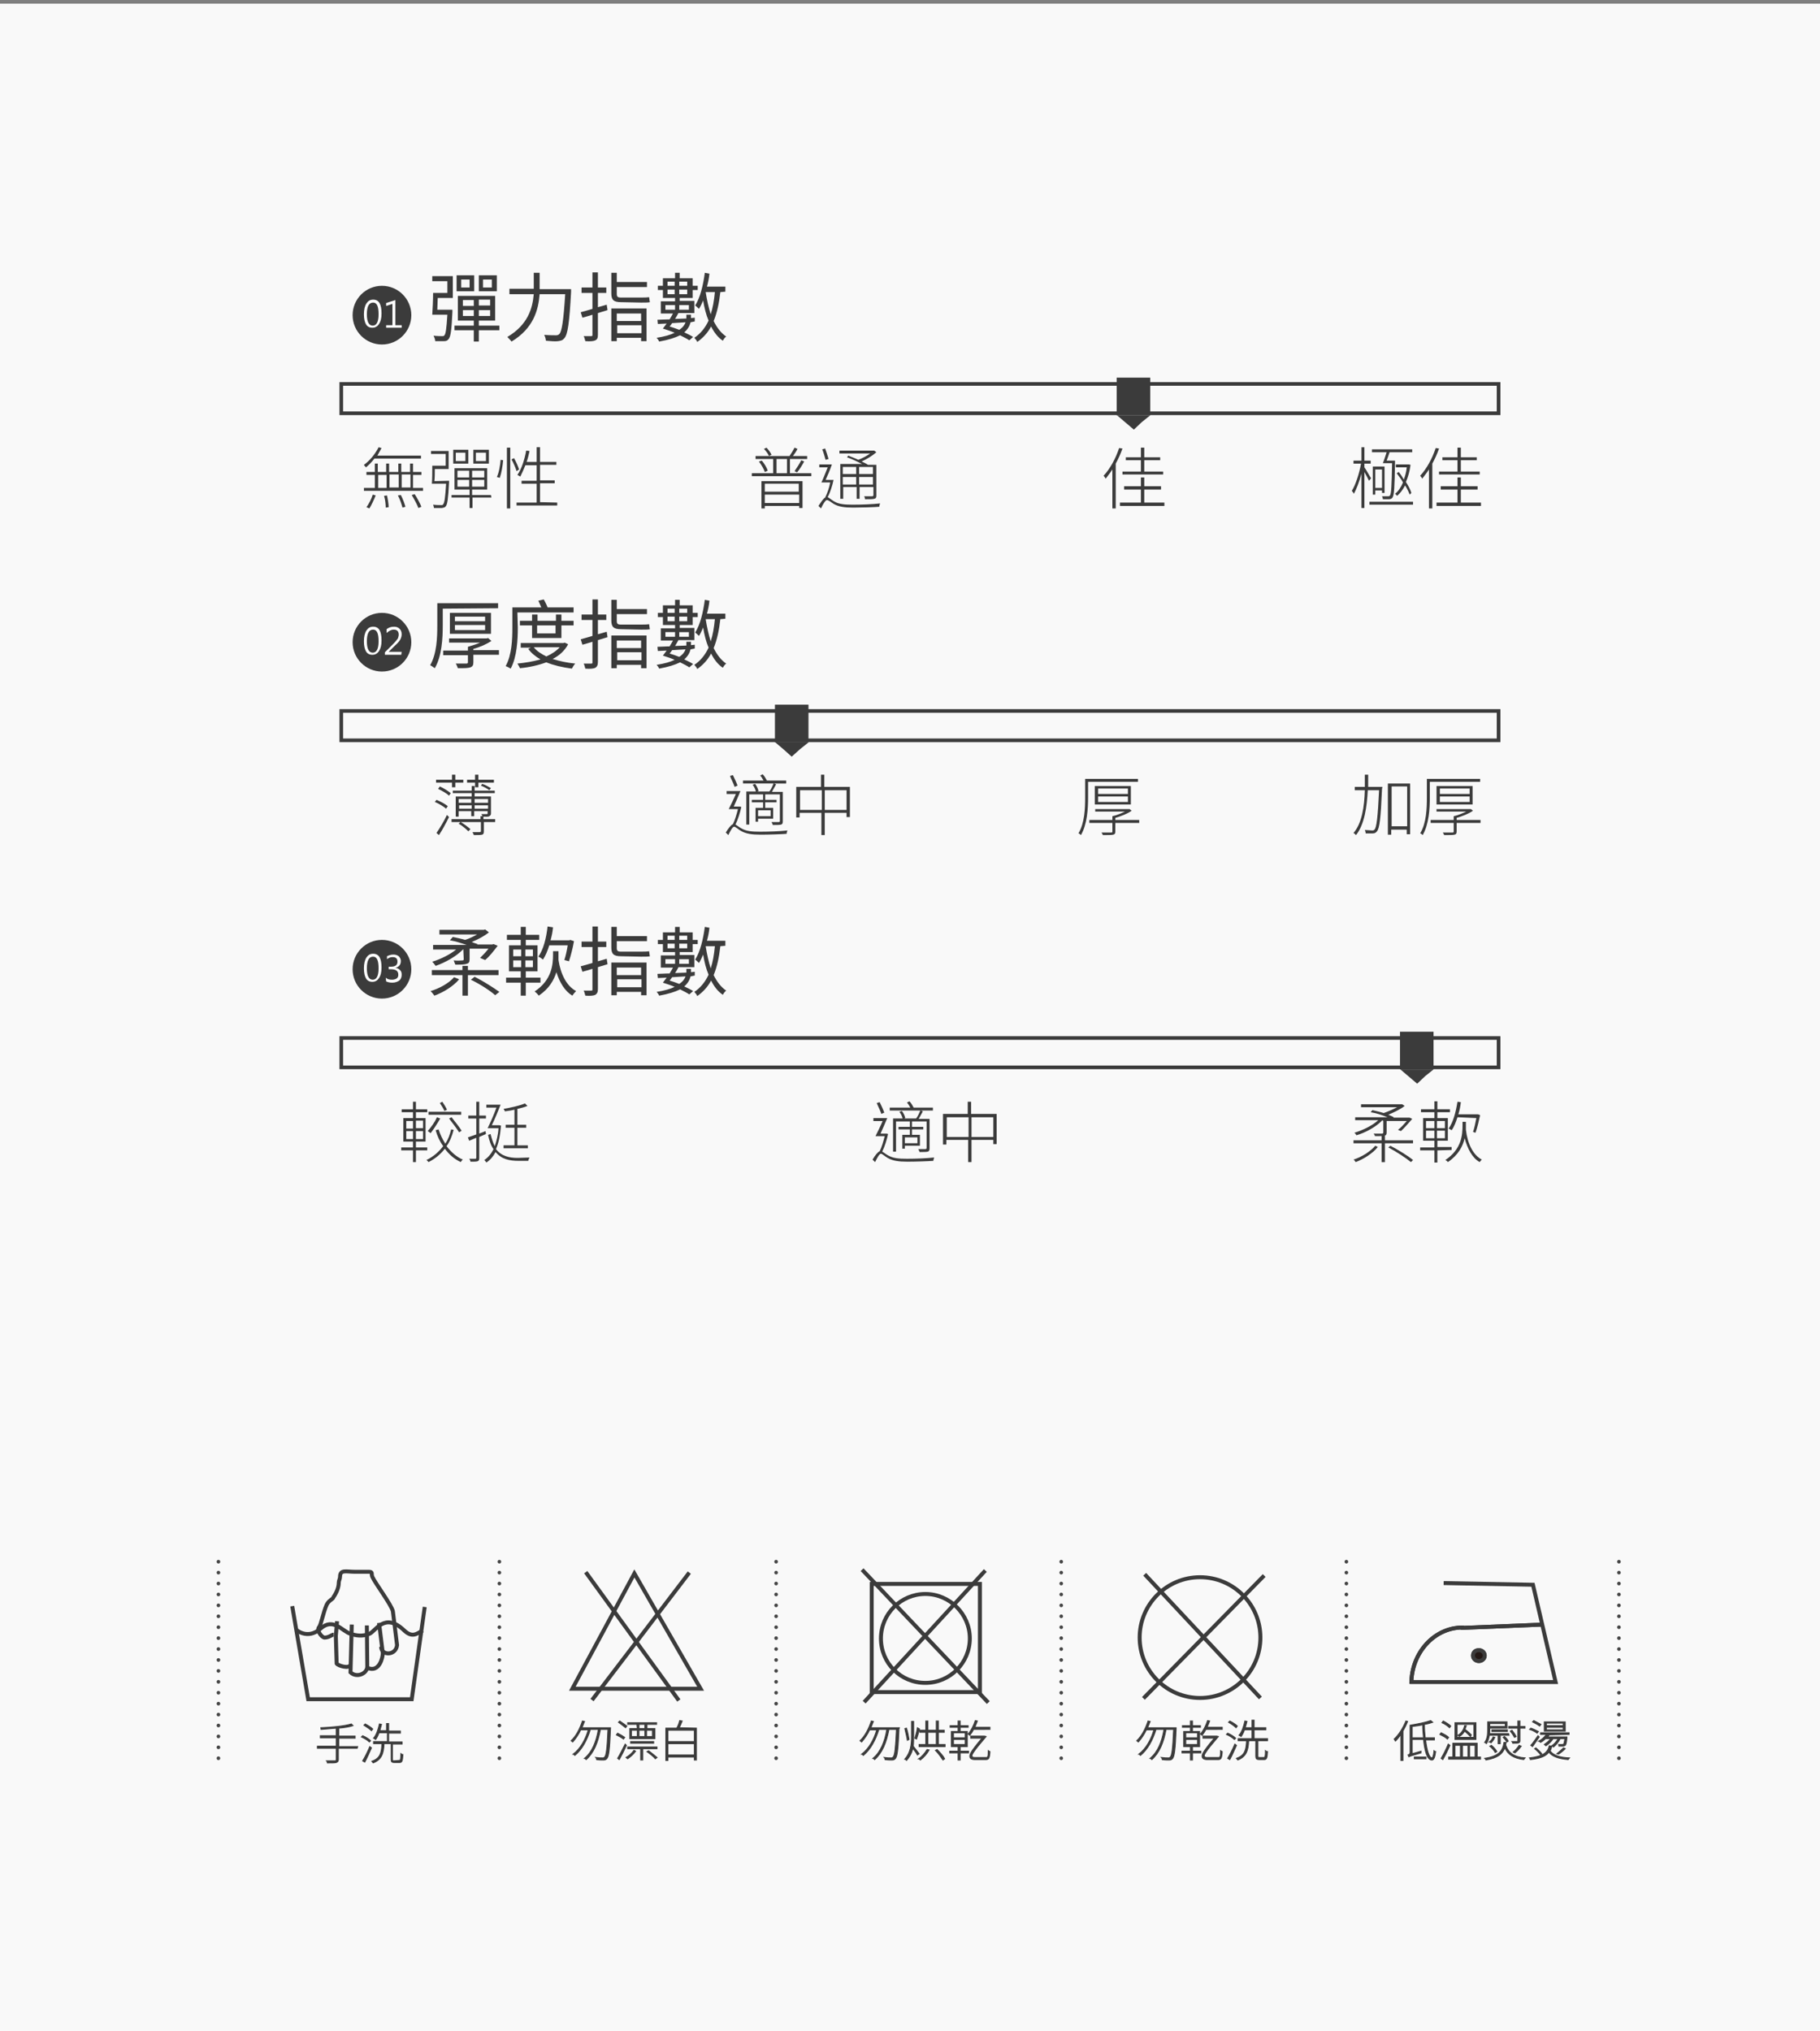 <?xml version="1.0" encoding="utf-8"?>
<!-- Generator: Adobe Illustrator 16.0.0, SVG Export Plug-In . SVG Version: 6.00 Build 0)  -->
<!DOCTYPE svg PUBLIC "-//W3C//DTD SVG 1.1//EN" "http://www.w3.org/Graphics/SVG/1.1/DTD/svg11.dtd">
<svg version="1.1" id="圖層_1" xmlns="http://www.w3.org/2000/svg" xmlns:xlink="http://www.w3.org/1999/xlink" x="0px" y="0px"
	 width="500px" height="558px" viewBox="0 0 500 558" enable-background="new 0 0 500 558" xml:space="preserve">
<rect x="0" y="0" width="500" height="558" fill="#808080" stroke="none"/>
<rect x="0" y="1" fill="#F9F9F9" width="500" height="558"/>
<circle fill="#3B3B3B" cx="104.933" cy="86.588" r="8.063"/>
<g>
	<path fill="#FFFFFF" d="M99.98,86.357c0-1.268,0.23-2.305,0.691-2.996c0.46-0.69,1.036-1.036,1.842-1.036
		c1.613,0,2.305,1.268,2.305,3.802c0,1.268-0.229,2.188-0.688,2.88c-0.46,0.691-1.036,1.037-1.843,1.037
		c-0.81,0-1.385-0.346-1.729-0.922S99.98,87.625,99.98,86.357z M100.787,86.357c0,2.072,0.572,3.109,1.609,3.109
		c1.036,0,1.612-1.037,1.612-3.109c0-2.188-0.461-3.227-1.498-3.227C101.364,83.132,100.787,84.169,100.787,86.357z"/>
	<path fill="#FFFFFF" d="M110.348,90.044h-4.262v-0.692h1.728v-5.875l-1.728,0.576v-0.807l2.534-0.807v6.912h1.728V90.044z"/>
</g>
<g>
	<path fill="#3B3B3B" d="M124.286,85.09c0,0,0,0.461,0,0.691c-0.23,4.837-0.461,6.681-1.037,7.371
		c-0.349,0.462-0.691,0.576-1.271,0.576c-0.461,0-1.498,0-2.419,0c0-0.459-0.229-1.035-0.46-1.496
		c1.037,0.115,1.958,0.115,2.308,0.115c0.346,0,0.572,0,0.688-0.23c0.347-0.346,0.576-1.844,0.807-5.645h-4.146
		c0.115-1.613,0.229-4.147,0.229-5.99h3.917v-3.227h-4.146v-1.382h5.645v5.99h-4.146c0,1.151-0.115,2.304-0.115,3.226L124.286,85.09
		L124.286,85.09z M137.188,90.734h-5.645v3.11h-1.382v-3.11h-5.302v-1.268h5.302v-1.382h-4.378v-6.797h10.252v6.797h-4.492v1.382
		h5.645V90.734L137.188,90.734z M130.277,80.021h-4.839v-4.377h4.839V80.021z M129.009,76.796h-2.304v2.188h2.304V76.796z
		 M127.166,84.054h2.995v-1.612h-2.995V84.054L127.166,84.054z M130.161,86.818v-1.613h-2.995v1.613H130.161z M136.497,80.021
		h-4.954v-4.377h4.954V80.021z M134.654,82.325h-3.106v1.612h3.106V82.325z M134.654,85.206h-3.106v1.612h3.106V85.206z
		 M135.115,76.796h-2.419v2.188h2.419V76.796z"/>
	<path fill="#3B3B3B" d="M156.886,79.446c0,0,0,0.575,0,0.807c-0.461,8.524-0.921,11.634-1.843,12.671
		c-0.46,0.576-0.921,0.691-1.729,0.807c-0.688,0.115-2.069,0-3.341-0.115c0-0.461-0.229-1.152-0.461-1.613
		c1.382,0.115,2.766,0.115,3.227,0.115c0.464,0,0.69-0.115,0.925-0.346c0.688-0.691,1.148-3.687,1.608-10.943h-7.022
		c-0.349,4.262-1.613,9.33-7.721,13.017c-0.229-0.346-0.807-0.922-1.149-1.267c5.645-3.342,6.912-7.833,7.257-11.75h-6.682V79.33
		h6.682c0-0.346,0-0.576,0-0.921v-3.456h1.613v3.57c0,0.346,0,0.576,0,0.922L156.886,79.446L156.886,79.446z"/>
	<path fill="#3B3B3B" d="M166.908,85.206l-2.649,0.806v5.99c0,0.921-0.23,1.268-0.691,1.498c-0.46,0.23-1.382,0.346-2.764,0.23
		c-0.115-0.346-0.229-1.037-0.461-1.383c0.921,0,1.843,0,2.073,0c0.346,0,0.346-0.115,0.346-0.346v-5.529
		c-1.037,0.346-1.958,0.576-2.764,0.807l-0.461-1.497c0.922-0.23,2.07-0.576,3.226-0.923v-4.377h-2.995v-1.498h2.995v-4.146h1.498
		v4.146h2.303v1.498h-2.303V84.4c0.806-0.23,1.612-0.461,2.418-0.691L166.908,85.206z M170.595,83.018
		c-2.074,0-2.648-0.691-2.648-2.42v-5.645h1.498v2.533h8.294v1.383h-8.294v1.843c0,0.808,0.229,1.037,1.151,1.037h5.414
		c0.692,0,1.844,0,2.305-0.115c0.115,0.461,0.115,1.037,0.23,1.382c-0.345,0.116-1.382,0.116-2.419,0.116L170.595,83.018
		L170.595,83.018z M167.945,84.745h9.68v8.985h-1.498v-0.922h-6.684v0.922h-1.498V84.745L167.945,84.745z M169.443,86.127V88.2
		h6.685v-2.073H169.443z M176.24,91.542v-2.188h-6.682v2.188H176.24z"/>
	<path fill="#3B3B3B" d="M189.717,88.546c-0.229,0.921-0.69,1.845-1.729,2.765c0.925,0.461,1.729,0.807,2.422,1.268l-1.037,0.921
		c-0.691-0.461-1.612-0.921-2.534-1.382c-1.383,0.691-3.229,1.267-5.76,1.728c-0.115-0.346-0.46-0.807-0.691-1.036
		c2.188-0.347,3.802-0.808,4.954-1.384c-1.037-0.46-2.188-0.807-3.229-1.151c0.348-0.461,0.69-0.922,1.035-1.383l-2.419,0.115
		l-0.112-1.152c0.922,0,2.071-0.114,3.342-0.114c0.346-0.576,0.688-1.152,0.922-1.613h-3.341v-3.341h3.917v-0.921h-3.342v-2.188
		h-1.385v-1.152h1.385V76.45h3.342v-1.497h1.268v1.497h3.571v2.073h1.382v1.152h-1.382v2.188h-3.571v0.806h4.032v3.341h-4.377
		c-0.23,0.462-0.576,1.037-0.922,1.613c1.037,0,2.071-0.115,3.106-0.115v-0.229v-0.807h1.271v0.807v0.115l1.036-0.115v1.037
		L189.717,88.546z M182.805,85.09h2.649v-1.267h-2.649V85.09z M183.381,77.372v1.151h1.959v-1.151H183.381z M185.34,80.828V79.56
		h-1.959v1.268H185.34z M184.648,88.775c-0.229,0.347-0.46,0.691-0.688,0.923c0.807,0.229,1.728,0.575,2.646,0.921
		c1.037-0.69,1.497-1.383,1.729-2.073L184.648,88.775z M186.607,77.372v1.151h2.188v-1.151H186.607z M188.795,80.828V79.56h-2.188
		v1.268H188.795z M186.607,83.823v1.267h2.65v-1.267H186.607z M197.895,80.252c-0.345,3.109-0.921,5.759-1.843,7.948
		c0.922,1.844,2.073,3.341,3.456,4.262c-0.345,0.231-0.691,0.69-0.921,1.152c-1.383-0.921-2.419-2.304-3.229-3.917
		c-0.921,1.728-2.188,3.109-3.801,4.262c-0.115-0.346-0.577-0.922-0.807-1.152c1.728-1.151,2.995-2.765,3.917-4.723
		c-0.691-1.613-1.152-3.456-1.497-5.529c-0.346,0.807-0.692,1.612-1.152,2.303c-0.229-0.229-0.688-0.69-1.037-0.92
		c1.387-2.189,2.189-5.529,2.65-8.985l1.267,0.229c-0.111,1.152-0.345,2.42-0.688,3.571h5.065v1.382L197.895,80.252L197.895,80.252z
		 M193.865,80.252c0.348,2.188,0.809,4.262,1.385,6.105c0.573-1.729,0.922-3.803,1.148-6.105H193.865z"/>
</g>
<g>
	<path fill="#3B3B3B" d="M102.861,125.984c-0.688,0.921-1.498,1.728-2.305,2.418c-0.115-0.114-0.462-0.461-0.576-0.69
		c1.613-1.151,3.11-2.995,4.032-4.837l0.806,0.23c-0.345,0.69-0.806,1.383-1.147,2.074h11.979v0.805H102.861L102.861,125.984z
		 M116.223,134.048v0.806H99.981v-0.806h2.995v-3.571h-2.304v-0.806h2.304v-2.304h0.81v2.304h2.304v-2.304h0.806v2.304h2.534v-2.304
		h0.807v2.304h2.418v-2.304h0.811v2.304h2.304v0.806h-2.304v3.571H116.223z M100.672,139.348c0.688-0.923,1.382-2.305,1.728-3.457
		l0.81,0.23c-0.461,1.152-1.152,2.648-1.729,3.57L100.672,139.348z M103.897,134.048h2.308v-3.571h-2.308V134.048z M106.316,136.122
		c0.23,1.037,0.461,2.419,0.461,3.226l-0.807,0.115c0-0.807-0.116-2.189-0.461-3.227L106.316,136.122z M107.007,130.361v3.572h2.534
		v-3.572H107.007z M110.118,136.006c0.573,1.037,1.033,2.419,1.267,3.225l-0.806,0.23c-0.23-0.806-0.691-2.304-1.271-3.34
		L110.118,136.006z M110.348,130.361v3.572h2.419v-3.572H110.348z M113.919,135.775c0.688,1.037,1.498,2.535,1.843,3.455
		l-0.806,0.347c-0.349-0.921-1.152-2.419-1.846-3.571L113.919,135.775z"/>
	<path fill="#3B3B3B" d="M123.365,132.09c0,0,0,0.346,0,0.46c-0.229,4.493-0.462,6.105-0.921,6.566
		c-0.229,0.345-0.573,0.345-1.037,0.46c-0.46,0-1.268,0-2.188,0c0-0.23-0.115-0.576-0.23-0.921c0.925,0.114,1.847,0.114,2.188,0.114
		c0.346,0,0.461,0,0.576-0.229c0.346-0.345,0.576-1.843,0.807-5.646h-3.917c0.115-1.267,0.115-3.34,0.115-4.953h3.688v-3.226h-4.029
		v-0.806h4.838v4.953h-3.801c0,1.152,0,2.304-0.115,3.341L123.365,132.09L123.365,132.09z M134.999,136.698h-5.188v2.879h-0.807
		v-2.879h-4.953v-0.691h4.953v-1.498h-4.146v-5.875h8.984v5.875h-4.146v1.498h5.187L134.999,136.698L134.999,136.698z
		 M128.663,127.367h-4.147v-3.801h4.147V127.367z M127.857,124.372h-2.646v2.304h2.646V124.372z M125.669,131.168h3.226v-1.843
		h-3.226V131.168z M128.894,133.702v-1.843h-3.225v1.843H128.894z M133.041,129.325h-3.34v1.843h3.34V129.325z M133.041,131.859
		h-3.34v1.843h3.34V131.859z M134.309,127.367h-4.263v-3.801h4.263V127.367z M133.502,124.372h-2.768v2.304h2.768V124.372z"/>
	<path fill="#3B3B3B" d="M136.497,131.053c0.573-1.152,0.921-3.226,1.037-4.723l0.688,0.115c-0.114,1.496-0.461,3.57-0.921,4.838
		L136.497,131.053z M139.262,122.99h0.921v16.703h-0.921V122.99z M141.911,129.439c-0.23-0.807-0.81-2.188-1.385-3.226l0.69-0.346
		c0.576,1.036,1.151,2.304,1.382,3.11L141.911,129.439z M153.085,138.08v0.806h-11.174v-0.806h5.525v-5.184h-4.146v-0.807h4.146
		v-4.263h-3.106c-0.461,1.151-0.921,2.188-1.385,3.11c-0.229-0.114-0.573-0.346-0.807-0.461c1.151-1.612,1.958-4.146,2.419-6.681
		l0.921,0.115c-0.229,1.037-0.46,2.073-0.806,2.995h2.765v-4.031h0.923v4.031h4.492v0.807h-4.492v4.262h4.031v0.807h-4.031v5.184
		L153.085,138.08L153.085,138.08z"/>
</g>
<g>
	<path fill="#3B3B3B" d="M222.893,130.018v0.806h-16.354v-0.806h5.875V126.1h-4.841v-0.806h3.688
		c-0.23-0.576-0.806-1.382-1.383-1.958l0.688-0.345c0.575,0.575,1.151,1.382,1.385,1.958l-0.81,0.346h5.759
		c0.462-0.691,1.037-1.613,1.387-2.304l0.806,0.345c-0.346,0.691-0.806,1.382-1.267,1.958h3.917v0.806h-4.727v3.918H222.893
		L222.893,130.018z M209.3,126.561c0.691,0.807,1.382,1.959,1.613,2.766l-0.81,0.346c-0.229-0.807-0.922-1.959-1.609-2.88
		L209.3,126.561z M209.3,132.205h11.174v7.372h-0.922v-0.576h-9.445v0.69h-0.922v-7.486H209.3L209.3,132.205z M210.107,132.896
		v2.188h9.33v-2.188H210.107z M219.552,138.195v-2.305h-9.445v2.305H219.552z M213.332,130.018h2.88V126.1h-2.88V130.018z
		 M218.286,129.439c0.573-0.807,1.382-2.073,1.843-2.994l0.806,0.345c-0.576,1.037-1.267,2.188-1.958,2.996L218.286,129.439z"/>
	<path fill="#3B3B3B" d="M228.998,131.859c-0.35,1.613-0.921,3.455-1.613,4.723c0.461,0.23,0.807,0.576,1.728,1.152
		c1.271,0.806,2.995,0.921,5.188,0.921c2.534,0,5.414-0.115,7.488-0.345c-0.115,0.229-0.23,0.69-0.23,0.92
		c-1.268,0.117-4.954,0.23-7.142,0.23c-2.419,0-4.032-0.23-5.415-1.037c-0.691-0.461-1.382-1.037-1.846-1.037
		c-0.347,0-1.034,1.037-1.61,2.305L224.851,139c0.691-1.037,1.271-1.958,1.843-2.304c0.576-1.152,1.152-2.765,1.387-4.147h-2.419
		c0.572-1.152,1.148-2.764,1.728-4.146h-2.304v-0.807h3.455c-0.46,1.383-1.151,2.995-1.729,4.262h1.613h0.114L228.998,131.859
		L228.998,131.859z M226.809,126.33c-0.229-0.807-0.576-2.074-0.921-2.879l0.807-0.231c0.349,0.923,0.69,2.074,0.925,2.88
		L226.809,126.33z M233.031,125.178c0.809,0.346,1.846,0.691,2.768,1.152c1.149-0.461,2.304-1.037,3.226-1.729h-8.407v-0.806h9.329
		h0.23l0.576,0.46c-1.037,0.922-2.534,1.844-4.031,2.534c0.691,0.346,1.268,0.576,1.729,0.921h2.305v8.41
		c0,0.576-0.115,0.807-0.576,0.922s-1.152,0.115-2.534,0.115c0-0.23-0.115-0.576-0.229-0.807c1.037,0,1.843,0,2.188,0
		c0.23,0,0.349-0.115,0.349-0.345v-2.188h-3.804v3.226h-0.806v-3.226h-3.688v3.226h-0.806v-9.562h5.991
		c-1.152-0.576-2.769-1.383-4.147-1.844L233.031,125.178z M231.533,128.288v1.958h3.686v-1.958H231.533z M235.219,133.126v-2.073
		h-3.686v2.073H235.219z M239.827,128.288h-3.804v1.958h3.804V128.288z M239.827,133.126v-2.073h-3.804v2.073H239.827z"/>
</g>
<g>
	<path fill="#3B3B3B" d="M308.365,123.22c-0.462,1.382-1.149,2.88-1.845,4.147v12.326H305.6V128.98
		c-0.575,0.922-1.268,1.728-1.843,2.533c-0.114-0.229-0.348-0.576-0.575-0.806c1.729-1.843,3.34-4.724,4.263-7.603L308.365,123.22z
		 M319.887,138.08v0.921h-12.211v-0.921h5.761v-3.571h-4.606v-0.921h4.606v-2.419h0.922v2.419h4.607v0.921h-4.607v3.571H319.887z
		 M313.436,126.445h-4.146v-0.807h4.146v-2.649h0.922v2.649h4.376v0.807h-4.376v3.109h5.188v0.807h-11.177v-0.807h5.067V126.445
		L313.436,126.445z"/>
</g>
<g>
	<path fill="#3B3B3B" d="M376.102,132.09c-0.229-0.46-0.807-1.613-1.268-2.419v9.906h-0.809v-9.446
		c-0.576,2.189-1.383,4.262-2.074,5.529c-0.111-0.229-0.346-0.575-0.574-0.807c1.037-1.611,2.072-4.836,2.532-7.486h-2.069v-0.807
		h2.188v-3.686h0.807v3.686h1.729v0.807h-1.729v1.037c0.461,0.576,1.497,2.535,1.845,2.994L376.102,132.09z M388.198,137.85v0.807
		h-11.979v-0.807H388.198z M379.905,127.251c0.346-0.806,0.689-1.958,1.035-2.995h-4.031v-0.806h11.062v0.806h-6.223
		c-0.229,0.807-0.573,1.613-0.807,2.305h2.304v0.459c-0.112,6.912-0.229,8.985-0.688,9.678c-0.229,0.346-0.575,0.46-1.036,0.46
		c-0.346,0-1.037,0-1.611,0c0-0.23-0.115-0.576-0.229-0.806c0.688,0,1.382,0,1.609,0c0.229,0,0.461,0,0.576-0.23
		c0.349-0.461,0.46-2.648,0.575-8.87L379.905,127.251L379.905,127.251z M379.674,135.432v-0.691h-1.847v1.152h-0.688v-7.72h3.228
		v7.259H379.674z M379.674,134.048v-5.067h-1.847v5.067H379.674z M387.276,135.893c-0.229-0.691-0.688-1.613-1.267-2.535
		c-0.577,1.151-1.384,2.188-2.189,2.879c-0.115-0.114-0.346-0.459-0.575-0.576c0.922-0.69,1.611-1.727,2.188-3.11
		c-0.46-0.921-1.151-1.728-1.729-2.534l0.577-0.346c0.461,0.576,0.922,1.268,1.382,2.073c0.35-0.921,0.69-2.073,0.811-3.341h-2.996
		v-0.807h3.341h0.23l0.461,0.115c-0.23,1.843-0.691,3.341-1.27,4.723c0.689,1.037,1.27,2.188,1.495,2.995L387.276,135.893z"/>
	<path fill="#3B3B3B" d="M395.34,123.22c-0.461,1.382-1.151,2.88-1.846,4.147v12.326h-0.922V128.98
		c-0.575,0.922-1.268,1.728-1.845,2.533c-0.113-0.229-0.345-0.576-0.574-0.806c1.729-1.843,3.341-4.724,4.266-7.603L395.34,123.22z
		 M406.859,138.08v0.921h-12.21v-0.921h5.76v-3.571h-4.604v-0.921h4.604v-2.419h0.922v2.419h4.607v0.921h-4.607v3.571H406.859z
		 M400.406,126.445h-4.146v-0.807h4.146v-2.649h0.922v2.649h4.38v0.807h-4.38v3.109h5.187v0.807H395.34v-0.807h5.065V126.445
		L400.406,126.445z"/>
</g>
<rect x="93.76" y="105.479" fill="none" stroke="#3B3B3B" stroke-miterlimit="10" width="317.938" height="8.064"/>
<g>
	<rect x="306.778" y="103.752" fill="#3B3B3B" width="9.217" height="10.367"/>
	<polygon fill="#3B3B3B" points="311.5,114.119 315.991,114.119 313.69,115.962 311.5,118.036 309.198,116.077 306.893,114.119 	"/>
</g>
<circle fill="#3B3B3B" cx="104.933" cy="176.44" r="8.063"/>
<g>
	<path fill="#FFFFFF" d="M99.98,176.209c0-1.268,0.23-2.304,0.691-2.996c0.46-0.691,1.036-1.037,1.842-1.037
		c1.613,0,2.305,1.268,2.305,3.803c0,1.267-0.229,2.188-0.688,2.879s-1.036,1.037-1.843,1.037c-0.81,0-1.385-0.346-1.729-0.922
		C100.21,178.398,99.98,177.477,99.98,176.209z M100.787,176.209c0,2.073,0.572,3.109,1.609,3.109c1.036,0,1.612-1.036,1.612-3.109
		c0-2.189-0.461-3.227-1.498-3.227C101.364,172.984,100.787,174.021,100.787,176.209z"/>
	<path fill="#FFFFFF" d="M110.233,179.896h-4.489v-0.691l2.188-2.188c0.691-0.691,1.151-1.268,1.382-1.612
		c0.115-0.347,0.23-0.691,0.23-1.037c0-0.461-0.115-0.806-0.348-1.038c-0.229-0.23-0.573-0.346-1.034-0.346
		c-0.691,0-1.271,0.346-1.958,0.922v-1.037c0.572-0.461,1.267-0.691,2.069-0.691c0.691,0,1.152,0.23,1.497,0.576
		c0.35,0.346,0.576,0.807,0.576,1.498c0,0.46-0.115,0.921-0.345,1.382c-0.231,0.461-0.691,1.037-1.498,1.728l-1.729,1.729l0,0h3.57
		L110.233,179.896L110.233,179.896z"/>
</g>
<g>
	<path fill="#3B3B3B" d="M121.637,167.225v4.607c0,3.456-0.23,8.409-2.188,11.75c-0.35-0.23-0.926-0.691-1.271-0.807
		c1.844-3.227,1.959-7.719,1.959-11.06v-5.989h16.703v1.383L121.637,167.225L121.637,167.225z M137.073,179.896h-7.024v2.073
		c0,0.807-0.23,1.152-0.809,1.382c-0.688,0.23-1.729,0.23-3.454,0.23c-0.114-0.346-0.349-0.922-0.576-1.267c1.268,0,2.535,0,2.88,0
		s0.46-0.115,0.46-0.347v-1.958h-6.796v-1.267h6.796v-1.037c1.152-0.346,2.304-0.691,3.341-1.152h-8.523v-1.152h10.365l0.35-0.114
		l0.921,0.806c-1.383,0.922-3.229,1.729-4.954,2.188v0.346h7.023L137.073,179.896L137.073,179.896z M123.595,174.136v-5.76h11.29
		v5.76H123.595L123.595,174.136z M124.977,170.68h8.294v-1.267h-8.294V170.68z M124.977,173.1h8.294v-1.383h-8.294V173.1z"/>
	<path fill="#3B3B3B" d="M142.256,172.408c0,3.341-0.229,8.064-1.958,11.29c-0.346-0.231-1.037-0.576-1.382-0.691
		c1.728-3.11,1.842-7.487,1.842-10.599v-5.529h7.949c-0.23-0.577-0.576-1.268-0.811-1.844l1.498-0.346
		c0.35,0.691,0.81,1.498,1.037,2.189h7.146v1.382H142.14L142.256,172.408L142.256,172.408z M156.08,177.016
		c-0.921,1.729-2.419,3.11-4.266,4.032c1.847,0.576,3.918,1.037,6.225,1.268c-0.348,0.345-0.692,0.921-0.922,1.382
		c-2.649-0.347-5.068-0.922-7.027-1.729c-2.188,0.807-4.722,1.382-7.257,1.613c-0.115-0.346-0.461-0.922-0.691-1.267
		c2.188-0.23,4.377-0.576,6.335-1.152c-1.382-0.808-2.534-1.729-3.34-2.88l0.691-0.346h-2.77v-1.268h11.75l0.35-0.115
		L156.08,177.016z M146.174,175.288v-3.456h-3.341v-1.268h3.341v-1.728h1.497v1.728h5.065v-1.728h1.498v1.728h3.343v1.268h-3.343
		v3.456H146.174z M146.634,177.822c0.806,1.037,2.073,1.843,3.455,2.533c1.499-0.69,2.766-1.498,3.688-2.533H146.634z
		 M147.556,171.832v2.188h5.068v-2.188H147.556z"/>
	<path fill="#3B3B3B" d="M166.908,175.059l-2.649,0.807v5.989c0,0.922-0.23,1.268-0.691,1.612c-0.46,0.231-1.382,0.347-2.764,0.231
		c-0.115-0.347-0.229-1.037-0.461-1.382c0.921,0,1.843,0,2.073,0c0.346,0,0.346-0.115,0.346-0.347v-5.645
		c-1.037,0.346-1.958,0.575-2.764,0.807l-0.461-1.498c0.922-0.229,2.07-0.575,3.226-0.921v-4.377h-2.995v-1.498h2.995v-4.146h1.498
		v4.146h2.303v1.498h-2.303v3.917c0.806-0.231,1.612-0.461,2.418-0.69L166.908,175.059z M170.595,172.869
		c-2.074,0-2.648-0.691-2.648-2.419v-5.646h1.498v2.535h8.294v1.383h-8.294v1.842c0,0.807,0.229,1.037,1.151,1.037h5.414
		c0.692,0,1.844,0,2.305-0.115c0.115,0.462,0.115,1.037,0.23,1.383c-0.345,0.115-1.382,0.115-2.419,0.115L170.595,172.869
		L170.595,172.869z M167.945,174.598h9.68v8.984h-1.498v-0.922h-6.684v0.922h-1.498V174.598L167.945,174.598z M169.443,175.979
		v2.073h6.685v-2.073H169.443z M176.24,181.394v-2.188h-6.682v2.188H176.24z"/>
	<path fill="#3B3B3B" d="M189.717,178.398c-0.229,0.92-0.69,1.843-1.729,2.765c0.925,0.46,1.729,0.806,2.422,1.267l-1.037,0.921
		c-0.691-0.461-1.612-0.921-2.534-1.382c-1.383,0.691-3.229,1.268-5.76,1.729c-0.115-0.347-0.46-0.808-0.691-1.037
		c2.188-0.345,3.802-0.806,4.954-1.382c-1.037-0.462-2.188-0.808-3.229-1.152c0.348-0.461,0.69-0.922,1.035-1.382l-2.419,0.115
		l-0.112-1.152c0.922,0,2.071-0.115,3.342-0.115c0.346-0.576,0.688-1.152,0.922-1.613h-3.341v-3.34h3.917v-0.922h-3.342v-2.188
		h-1.385v-1.152h1.385v-2.074h3.342v-1.496h1.268v1.496h3.571v2.074h1.382v1.152h-1.382v2.188h-3.571v0.807h4.032v3.341h-4.377
		c-0.23,0.46-0.576,1.036-0.922,1.612c1.037,0,2.071-0.115,3.106-0.115v-0.23v-0.807h1.271v0.807v0.115l1.036-0.115v1.037
		L189.717,178.398z M182.805,174.941h2.649v-1.268h-2.649V174.941z M183.381,167.225v1.152h1.959v-1.152H183.381z M185.34,170.68
		v-1.267h-1.959v1.267H185.34z M184.648,178.628c-0.229,0.347-0.46,0.69-0.688,0.921c0.807,0.23,1.728,0.576,2.646,0.922
		c1.037-0.691,1.497-1.382,1.729-2.074L184.648,178.628z M186.607,167.225v1.152h2.188v-1.152H186.607z M188.795,170.68v-1.267
		h-2.188v1.267H188.795z M186.607,173.675v1.269h2.65v-1.269H186.607z M197.895,170.104c-0.345,3.11-0.921,5.761-1.843,7.948
		c0.922,1.843,2.073,3.341,3.456,4.264c-0.345,0.229-0.691,0.69-0.921,1.15c-1.383-0.921-2.419-2.303-3.229-3.917
		c-0.921,1.729-2.188,3.11-3.801,4.263c-0.115-0.346-0.577-0.922-0.807-1.151c1.728-1.152,2.995-2.766,3.917-4.723
		c-0.691-1.613-1.152-3.457-1.497-5.529c-0.346,0.806-0.692,1.613-1.152,2.304c-0.229-0.229-0.688-0.69-1.037-0.922
		c1.387-2.188,2.189-5.529,2.65-8.985l1.267,0.23c-0.111,1.152-0.345,2.419-0.688,3.57h5.065v1.384L197.895,170.104L197.895,170.104
		z M193.865,170.104c0.348,2.189,0.809,4.264,1.385,6.105c0.573-1.729,0.922-3.802,1.148-6.105H193.865z"/>
</g>
<g>
	<path fill="#3B3B3B" d="M122.559,222.172c-0.688-0.577-1.958-1.382-3.106-1.843l0.46-0.576c1.148,0.46,2.419,1.151,3.106,1.729
		L122.559,222.172z M124.171,215.03h-4.377v-0.807h4.377v-1.382h0.921v1.382h2.188v0.807h-2.188v1.267h-0.921V215.03z
		 M119.909,228.854c0.806-1.152,2.069-3.227,2.879-4.953l0.573,0.575c-0.807,1.613-1.844,3.571-2.766,4.954L119.909,228.854z
		 M120.83,216.067c1.037,0.461,2.304,1.267,2.995,1.843l-0.463,0.691c-0.573-0.576-1.955-1.383-2.992-1.844L120.83,216.067z
		 M136.036,225.858h-3.11v2.533c0,0.576-0.115,0.808-0.46,0.923c-0.46,0.114-1.152,0.114-2.304,0.114c0-0.229-0.23-0.461-0.35-0.806
		c1.037,0,1.848,0,1.959,0c0.23,0,0.349-0.115,0.349-0.231v-2.533h-5.529c0.922,0.575,2.074,1.382,2.647,1.958l-0.573,0.575
		c-0.576-0.575-1.612-1.497-2.649-2.072l0.461-0.461h-2.42v-0.808h7.948v-0.806h0.807v0.806h3.229L136.036,225.858L136.036,225.858z
		 M130.392,217.91v0.922h4.493v4.607c0,0.461-0.115,0.575-0.461,0.807c-0.345,0.229-0.921,0.115-1.843,0.115
		c0-0.231-0.23-0.46-0.349-0.691c0.809,0,1.385,0,1.496,0c0.231,0,0.231-0.116,0.231-0.23v-0.576h-3.688v1.382h-0.807v-1.382h-3.456
		v1.498h-0.807v-5.529h4.378v-0.922H124.4v-0.691h5.188v-1.267h0.806v1.267h5.53v0.691L130.392,217.91L130.392,217.91z
		 M126.014,219.523v1.036h3.456v-1.036H126.014z M129.585,222.172v-0.922h-3.456v0.922H129.585z M130.507,215.03h-2.189v-0.807
		h2.189v-1.382h0.921v1.382h4.262v0.807h-4.262v1.267h-0.921V215.03z M130.392,219.523v1.036h3.688v-1.036H130.392z
		 M134.078,222.172v-0.922h-3.688v0.922H134.078z M132.465,215.375c0.806,0.23,1.843,0.807,2.419,1.152l-0.461,0.575
		c-0.576-0.461-1.498-0.921-2.303-1.267L132.465,215.375z"/>
</g>
<g>
	<path fill="#3B3B3B" d="M203.656,221.711c-0.346,1.612-0.923,3.456-1.61,4.838c0.461,0.23,0.806,0.576,1.61,1.037
		c1.385,0.806,2.995,0.922,5.187,0.922c2.534,0,5.414-0.116,7.487-0.346c-0.115,0.229-0.23,0.69-0.23,0.922
		c-1.268,0.115-4.953,0.23-7.143,0.23c-2.419,0-4.031-0.23-5.414-1.037c-0.811-0.46-1.498-1.152-1.846-1.152
		c-0.462,0-1.034,1.152-1.61,2.304l-0.691-0.69c0.691-1.151,1.382-2.073,1.958-2.305c0.576-1.151,1.037-2.764,1.382-4.146H200.2
		c0.572-1.152,1.382-2.765,1.958-4.147h-2.534v-0.806h3.802c-0.577,1.382-1.268,2.995-1.844,4.262h1.61h0.114L203.656,221.711z
		 M201.812,216.182c-0.229-0.807-0.921-2.073-1.268-2.995l0.807-0.229c0.461,0.921,1.037,2.188,1.271,2.879L201.812,216.182z
		 M204.117,215.26v-0.806h5.644c-0.229-0.461-0.576-1.037-0.921-1.382l0.688-0.346c0.463,0.46,0.925,1.268,1.151,1.729h5.299v0.806
		h-3.34l0.576,0.231c-0.346,0.69-0.807,1.382-1.152,2.073h2.996v8.063c0,0.577-0.114,0.806-0.462,0.922
		c-0.46,0.115-1.147,0.115-2.304,0.115c0-0.231-0.23-0.576-0.346-0.807c0.923,0,1.729,0,1.957,0c0.229,0,0.348-0.115,0.348-0.346
		v-7.257h-4.031v1.498h3.11v0.691h-3.11v1.498h2.188v2.994h-4.147v0.808h-0.69v-3.801h2.073v-1.498h-3.107v-0.691h3.107v-1.498
		h-3.802v8.294h-0.807v-9.101h6.336c0.461-0.576,0.921-1.613,1.148-2.189h-8.409l0,0H204.117z M207.687,217.564
		c-0.114-0.576-0.46-1.383-0.921-1.958l0.691-0.23c0.461,0.576,0.807,1.382,0.922,1.958L207.687,217.564z M211.719,222.633h-3.456
		v1.613h3.456V222.633z"/>
	<path fill="#3B3B3B" d="M233.491,216.182v8.294h-0.925v-1.151h-5.987v6.105h-0.921v-6.105h-5.99v1.268h-0.921v-8.41h6.796v-3.34
		h0.921v3.34L233.491,216.182L233.491,216.182z M225.773,222.518v-5.413h-5.986v5.413H225.773z M232.57,222.518v-5.413h-5.987v5.413
		H232.57z"/>
</g>
<g>
	<path fill="#3B3B3B" d="M298.922,214.8v4.378c0,2.995-0.229,7.256-1.959,10.251c-0.114-0.114-0.46-0.46-0.69-0.46
		c1.729-2.88,1.844-6.912,1.844-9.791v-5.185h14.518v0.807H298.922L298.922,214.8z M312.975,226.089h-6.565v2.304
		c0,0.576-0.112,0.808-0.575,0.923c-0.461,0.114-1.383,0.114-2.88,0.114c0-0.229-0.229-0.461-0.347-0.691c1.271,0,2.305,0,2.649,0
		c0.344,0,0.345-0.114,0.345-0.346v-2.304h-6.336v-0.807h6.336v-1.037c1.152-0.23,2.42-0.807,3.457-1.268h-8.18v-0.69h9.33h0.113
		l0.575,0.46c-1.147,0.806-2.88,1.498-4.492,1.959v0.575h6.565L312.975,226.089L312.975,226.089z M300.765,221.02v-5.067h9.907
		v5.067H300.765z M301.686,218.14h8.18v-1.498h-8.18V218.14z M301.686,220.329h8.18v-1.497h-8.18V220.329z"/>
</g>
<g>
	<path fill="#3B3B3B" d="M379.674,216.758c-0.349,8.179-0.69,10.829-1.387,11.635c-0.345,0.462-0.688,0.576-1.148,0.576
		s-1.27,0-1.958,0c0-0.345-0.115-0.69-0.229-0.922c0.809,0,1.611,0.115,1.957,0.115c0.35,0,0.461,0,0.69-0.23
		c0.576-0.575,0.921-3.34,1.269-10.828h-3.107c-0.229,4.608-0.922,9.446-3.229,12.326c-0.111-0.114-0.461-0.461-0.688-0.576
		c2.304-2.648,2.994-7.257,3.107-11.75h-2.766v-0.921h2.766c0-1.151,0-2.304,0-3.34h0.922c0,1.037,0,2.188,0,3.34h3.916
		L379.674,216.758L379.674,216.758z M387.392,215.26v13.939h-0.921v-1.269h-4.264v1.384h-0.923V215.26H387.392L387.392,215.26z
		 M386.584,227.011v-10.943h-4.265v10.943H386.584z"/>
	<path fill="#3B3B3B" d="M392.806,214.8v4.378c0,2.995-0.229,7.256-1.959,10.251c-0.115-0.114-0.46-0.46-0.689-0.46
		c1.729-2.88,1.843-6.912,1.843-9.791v-5.185h14.633v0.807H392.806L392.806,214.8z M406.741,226.089h-6.563v2.304
		c0,0.576-0.114,0.808-0.575,0.923c-0.461,0.114-1.383,0.114-2.88,0.114c0-0.229-0.229-0.461-0.348-0.691c1.27,0,2.306,0,2.648,0
		s0.346-0.114,0.346-0.346v-2.304h-6.335v-0.807h6.335v-1.037c1.151-0.23,2.418-0.807,3.456-1.268h-8.18v-0.69h9.33h0.114
		l0.574,0.46c-1.149,0.806-2.881,1.498-4.49,1.959v0.575h6.563L406.741,226.089L406.741,226.089z M394.649,221.02v-5.067h9.905
		v5.067H394.649z M395.57,218.14h8.181v-1.498h-8.181V218.14z M395.57,220.329h8.181v-1.497h-8.181V220.329z"/>
</g>
<rect x="93.76" y="195.332" fill="none" stroke="#3B3B3B" stroke-miterlimit="10" width="317.938" height="8.063"/>
<g>
	<rect x="212.892" y="193.604" fill="#3B3B3B" width="9.217" height="10.366"/>
	<polygon fill="#3B3B3B" points="217.5,203.971 222.109,203.971 219.803,205.813 217.5,207.888 215.311,205.93 213.007,203.971 	"/>
</g>
<circle fill="#3B3B3B" cx="104.933" cy="266.292" r="8.063"/>
<g>
	<path fill="#FFFFFF" d="M99.98,266.062c0-1.268,0.23-2.304,0.691-2.994c0.46-0.691,1.036-1.037,1.842-1.037
		c1.613,0,2.305,1.267,2.305,3.801c0,1.267-0.229,2.188-0.688,2.879s-1.036,1.038-1.843,1.038c-0.81,0-1.385-0.347-1.729-0.922
		C100.21,268.25,99.98,267.329,99.98,266.062z M100.787,266.062c0,2.073,0.572,3.11,1.609,3.11c1.036,0,1.612-1.037,1.612-3.11
		c0-2.188-0.461-3.226-1.498-3.226C101.364,262.836,100.787,263.873,100.787,266.062z"/>
	<path fill="#FFFFFF" d="M105.971,268.596c0.46,0.46,1.037,0.576,1.729,0.576c0.46,0,0.921-0.116,1.267-0.346
		c0.346-0.23,0.461-0.576,0.461-1.036c0-1.037-0.691-1.498-2.074-1.498h-0.576v-0.691h0.576c1.271,0,1.844-0.46,1.844-1.382
		c0-0.921-0.461-1.267-1.383-1.267c-0.576,0-1.037,0.229-1.498,0.576v-0.808c0.461-0.229,1.036-0.46,1.729-0.46
		c0.576,0,1.037,0.115,1.497,0.46c0.346,0.347,0.577,0.808,0.577,1.268c0,1.038-0.461,1.612-1.498,1.959l0,0
		c0.573,0,0.921,0.229,1.267,0.576c0.347,0.346,0.46,0.69,0.46,1.268c0,0.691-0.229,1.267-0.688,1.613
		c-0.463,0.346-1.151,0.575-1.846,0.575c-0.688,0-1.268-0.114-1.728-0.346L105.971,268.596L105.971,268.596z"/>
</g>
<g>
	<path fill="#3B3B3B" d="M126.129,269.056c-1.498,1.845-4.262,3.571-6.796,4.493c-0.231-0.345-0.692-0.921-1.038-1.267
		c2.419-0.691,5.066-2.188,6.451-3.803L126.129,269.056z M128.548,267.904v5.645h-1.497v-5.645h-8.41v-1.382h8.41v-1.151h1.497
		v1.151h8.409v1.382H128.548L128.548,267.904z M127.281,260.763c-1.844,1.958-4.951,3.687-7.604,4.608
		c-0.229-0.346-0.691-0.922-0.922-1.152c2.305-0.69,4.838-1.958,6.564-3.341h-6.336v-1.267h9.219
		c-1.385-0.46-3.11-1.037-4.608-1.268l0.806-0.921c1.038,0.23,2.308,0.46,3.345,0.807c1.148-0.347,2.304-0.923,3.34-1.498h-10.367
		v-1.268h12.21l0.346-0.115l1.037,0.807c-1.268,1.037-2.996,1.959-4.723,2.646c0.576,0.23,1.148,0.46,1.609,0.576l-0.112,0.116
		h4.146l0.35-0.116l1.148,0.461c-1.148,1.497-2.304,2.995-3.456,3.917l-1.382-0.577c0.691-0.689,1.612-1.611,2.305-2.533h-5.186
		v2.88c0,0.807-0.229,1.151-0.806,1.267c-0.576,0.231-1.613,0.231-3.11,0.231c-0.115-0.346-0.345-0.808-0.46-1.152
		c1.151,0.114,2.188,0,2.419,0c0.229,0,0.345-0.115,0.345-0.346L127.281,260.763L127.281,260.763L127.281,260.763z M130.392,268.365
		c2.305,1.151,5.188,2.995,6.796,4.146l-1.148,0.921c-1.386-1.267-4.265-3.109-6.685-4.262L130.392,268.365z"/>
	<path fill="#3B3B3B" d="M144.445,269.979v3.569h-1.383v-3.569h-4.027v-1.384h4.027v-1.728h-3.225v-7.143h3.225v-1.498h-3.801
		v-1.383h3.801v-2.188h1.383v2.188h3.688v1.383h-3.688v1.497h3.229v7.143h-3.229v1.728h4.032v1.384L144.445,269.979L144.445,269.979
		z M140.99,262.721h2.188v-1.843h-2.188V262.721z M140.99,265.716h2.188v-1.843h-2.188V265.716z M146.404,260.877h-2.07v1.843h2.07
		V260.877z M146.404,263.873h-2.07v1.843h2.07V263.873z M158.269,272.282c-0.346,0.345-0.807,0.921-1.038,1.267
		c-2.069-1.267-3.454-3.569-4.376-6.451c-0.688,2.189-1.959,4.493-4.839,6.451c-0.229-0.345-0.806-0.921-1.147-1.15
		c4.723-3.111,5.064-7.373,5.064-10.138v-0.922h1.498v0.922c0,0.46,0,1.037,0,1.498C154.007,267.559,155.619,270.9,158.269,272.282z
		 M150.896,259.726c-0.461,1.497-1.037,2.88-1.728,3.917c-0.23-0.229-0.921-0.69-1.271-0.807c1.383-1.958,2.188-5.068,2.534-8.294
		l1.498,0.23c-0.115,1.268-0.345,2.419-0.688,3.571h5.183l0.229-0.114l1.038,0.345c-0.347,1.958-0.922,4.146-1.383,5.528
		l-1.267-0.345c0.346-1.037,0.688-2.535,0.922-4.032L150.896,259.726L150.896,259.726z"/>
	<path fill="#3B3B3B" d="M166.908,264.91l-2.649,0.806v5.991c0,0.921-0.23,1.267-0.691,1.612c-0.46,0.229-1.382,0.345-2.764,0.229
		c-0.115-0.345-0.229-1.036-0.461-1.382c0.921,0,1.843,0,2.073,0c0.346,0,0.346-0.115,0.346-0.346v-5.646
		c-1.037,0.345-1.958,0.576-2.764,0.808l-0.461-1.498c0.922-0.23,2.07-0.576,3.226-0.921v-4.378h-2.995v-1.498h2.995v-4.146h1.498
		v4.146h2.303v1.498h-2.303v3.915c0.806-0.229,1.612-0.46,2.418-0.689L166.908,264.91z M170.595,262.721
		c-2.074,0-2.648-0.69-2.648-2.419v-5.645h1.498v2.535h8.294v1.382h-8.294v1.843c0,0.806,0.229,1.037,1.151,1.037h5.414
		c0.692,0,1.844,0,2.305-0.115c0.115,0.46,0.115,1.037,0.23,1.382c-0.345,0.115-1.382,0.115-2.419,0.115L170.595,262.721
		L170.595,262.721z M167.945,264.449h9.68v8.984h-1.498v-0.921h-6.684v0.921h-1.498V264.449L167.945,264.449z M169.443,265.831
		v2.073h6.685v-2.073H169.443z M176.24,271.245v-2.189h-6.682v2.189H176.24z"/>
	<path fill="#3B3B3B" d="M189.717,268.25c-0.229,0.922-0.69,1.844-1.729,2.765c0.925,0.461,1.729,0.808,2.422,1.269l-1.037,0.921
		c-0.691-0.461-1.612-0.921-2.534-1.382c-1.383,0.69-3.229,1.267-5.76,1.728c-0.115-0.345-0.46-0.806-0.691-1.036
		c2.188-0.346,3.802-0.806,4.954-1.383c-1.037-0.46-2.188-0.807-3.229-1.15c0.348-0.462,0.69-0.923,1.035-1.384l-2.419,0.115
		l-0.112-1.15c0.922,0,2.071-0.115,3.342-0.115c0.346-0.576,0.688-1.152,0.922-1.613h-3.341v-3.341h3.917v-0.921h-3.342v-2.189
		h-1.385v-1.15h1.385v-2.074h3.342v-1.498h1.268v1.498h3.571v2.074h1.382v1.15h-1.382v2.188h-3.571v0.807h4.032v3.341h-4.377
		c-0.23,0.576-0.576,1.037-0.922,1.613c1.037,0,2.071-0.115,3.106-0.115v-0.229v-0.808h1.271v0.808v0.114l1.036-0.114v1.036
		L189.717,268.25z M182.805,264.794h2.649v-1.267h-2.649V264.794z M183.381,257.076v1.151h1.959v-1.151H183.381z M185.34,260.532
		v-1.269h-1.959v1.269H185.34z M184.648,268.48c-0.229,0.345-0.46,0.69-0.688,0.921c0.807,0.23,1.728,0.576,2.646,0.922
		c1.037-0.69,1.497-1.382,1.729-2.073L184.648,268.48z M186.607,257.076v1.151h2.188v-1.151H186.607z M188.795,260.532v-1.269
		h-2.188v1.269H188.795z M186.607,263.527v1.267h2.65v-1.267H186.607z M197.895,259.957c-0.345,3.11-0.921,5.759-1.843,7.948
		c0.922,1.844,2.073,3.341,3.456,4.263c-0.345,0.229-0.691,0.691-0.921,1.152c-1.383-0.921-2.419-2.305-3.229-3.917
		c-0.921,1.728-2.188,3.109-3.801,4.262c-0.115-0.345-0.577-0.921-0.807-1.151c1.728-1.151,2.995-2.765,3.917-4.723
		c-0.691-1.613-1.152-3.456-1.497-5.529c-0.346,0.807-0.692,1.613-1.152,2.305c-0.229-0.23-0.688-0.691-1.037-0.923
		c1.387-2.188,2.189-5.528,2.65-8.985l1.267,0.23c-0.111,1.152-0.345,2.419-0.688,3.571h5.065v1.382L197.895,259.957
		L197.895,259.957z M193.865,259.957c0.348,2.188,0.809,4.262,1.385,6.104c0.573-1.728,0.922-3.801,1.148-6.104H193.865z"/>
</g>
<g>
	<path fill="#3B3B3B" d="M114.264,316.057v3.229h-0.806v-3.229h-3.229v-0.807h3.229v-1.611h-2.649v-6.453h2.649v-1.608h-3.11v-0.81
		h3.11v-2.07h0.806v2.07h3.11v0.81h-3.11v1.608h2.649v6.453h-2.649v1.611h3.11v0.807H114.264z M111.615,310.066h1.846v-2.074h-1.846
		V310.066z M111.615,312.946h1.846v-2.189h-1.846V312.946z M116.223,307.877h-1.958v2.073h1.958V307.877z M116.223,310.757h-1.958
		v2.188h1.958V310.757z M124.632,310.411c-0.46,1.729-1.037,3.228-1.958,4.491c1.267,1.613,2.765,2.996,4.493,3.688
		c-0.23,0.115-0.461,0.461-0.577,0.691c-1.729-0.809-3.228-2.074-4.377-3.688c-1.152,1.497-2.65,2.767-4.493,3.688
		c-0.115-0.116-0.346-0.461-0.576-0.576c1.958-0.922,3.456-2.305,4.608-3.803c-0.921-1.27-1.612-2.767-2.073-4.379l0.807-0.229
		c0.461,1.386,1.036,2.649,1.846,3.917c0.806-1.148,1.267-2.532,1.608-3.917L124.632,310.411z M120.947,307.302
		c-0.807,1.384-1.844,2.994-2.647,4.032c-0.115-0.116-0.576-0.462-0.806-0.577c0.921-1.036,1.959-2.419,2.531-3.801L120.947,307.302
		z M126.705,306.266h-8.985v-0.807h8.985V306.266z M122.098,305.229c-0.229-0.576-0.807-1.498-1.267-2.188l0.688-0.348
		c0.461,0.688,1.037,1.611,1.271,2.188L122.098,305.229z M124.056,306.956c0.921,1.151,2.189,2.764,2.766,3.687l-0.688,0.461
		c-0.576-0.922-1.843-2.646-2.765-3.802L124.056,306.956z"/>
	<path fill="#3B3B3B" d="M131.659,312.37v5.759c0,0.577-0.116,0.807-0.464,0.923c-0.347,0.114-0.922,0.114-1.958,0.114
		c0-0.23-0.112-0.575-0.346-0.807c0.81,0,1.497,0,1.612,0c0.229,0,0.345,0,0.345-0.35v-5.41l-1.958,0.811l-0.346-0.921
		c0.576-0.231,1.382-0.464,2.304-0.81v-4.378h-2.188v-0.807h2.188v-3.802h0.811v3.802h1.843v0.807h-1.843v4.146l1.728-0.691
		l0.115,0.81L131.659,312.37z M145.482,318.014c-0.111,0.231-0.345,0.577-0.345,0.922h-2.649c-2.531,0-4.724-0.459-6.336-2.418
		c-0.688,1.271-1.498,2.188-2.531,2.881c-0.115-0.229-0.349-0.463-0.576-0.688c1.037-0.69,1.843-1.612,2.534-2.996
		c-0.691-0.921-1.152-2.304-1.497-3.917l0.688-0.229c0.35,1.383,0.691,2.418,1.152,3.34c0.46-1.383,0.921-2.994,1.036-4.953h-2.995
		c0.688-1.385,1.728-3.688,2.419-5.646h-2.767V303.5h3.919c-0.691,1.729-1.612,4.032-2.422,5.646h1.958h0.114l0.46,0.111
		c-0.229,2.768-0.688,4.842-1.382,6.45c1.497,1.958,3.688,2.419,5.99,2.419L145.482,318.014L145.482,318.014z M145.021,315.479
		h-6.682v-0.807h2.996v-4.838h-2.419v-0.807h2.419v-4.147c-0.922,0.229-1.843,0.347-2.649,0.461c0-0.229-0.229-0.461-0.346-0.69
		c2.074-0.347,4.605-0.922,5.875-1.498l0.688,0.691c-0.808,0.348-1.729,0.576-2.766,0.809v4.379h2.419v0.807h-2.419v4.838h2.88
		L145.021,315.479L145.021,315.479z"/>
</g>
<g>
	<path fill="#3B3B3B" d="M243.974,311.564c-0.346,1.608-0.922,3.453-1.612,4.838c0.46,0.229,0.809,0.574,1.612,1.033
		c1.382,0.81,2.995,0.924,5.188,0.924c2.531,0,5.414-0.114,7.484-0.35c-0.114,0.231-0.229,0.692-0.229,0.924
		c-1.271,0.114-4.954,0.229-7.146,0.229c-2.419,0-4.028-0.229-5.413-1.037c-0.808-0.461-1.498-1.148-1.844-1.148
		c-0.46,0-1.037,1.148-1.612,2.306l-0.688-0.691c0.688-1.151,1.382-2.073,1.959-2.305c0.576-1.152,1.036-2.767,1.382-4.146h-2.535
		c0.576-1.151,1.383-2.768,1.959-4.146h-2.535v-0.807h3.805c-0.576,1.383-1.271,2.994-1.846,4.263h1.611h0.116L243.974,311.564z
		 M242.131,306.034c-0.229-0.808-0.922-2.074-1.271-2.995l0.81-0.23c0.46,0.924,1.036,2.189,1.267,2.881L242.131,306.034z
		 M244.434,305.111v-0.81h5.646c-0.23-0.46-0.576-1.034-0.921-1.382l0.688-0.346c0.461,0.461,0.922,1.268,1.152,1.728h5.298v0.81
		h-3.34l0.576,0.229c-0.35,0.691-0.81,1.385-1.152,2.073h2.995v8.063c0,0.572-0.115,0.807-0.461,0.922
		c-0.461,0.112-1.152,0.112-2.308,0.112c0-0.229-0.229-0.573-0.346-0.808c0.922,0,1.729,0,1.958,0c0.23,0,0.347-0.114,0.347-0.348
		V308.1h-4.029v1.498h3.107v0.689h-3.107v1.497h2.188v2.996h-4.146v0.807h-0.691v-3.803h2.073v-1.497h-3.11v-0.689h3.11V308.1
		h-3.801v8.297h-0.811v-9.104h6.335c0.461-0.576,0.922-1.614,1.152-2.188h-8.408L244.434,305.111L244.434,305.111z M248.006,307.416
		c-0.115-0.575-0.461-1.382-0.922-1.957l0.688-0.229c0.461,0.571,0.81,1.381,0.923,1.957L248.006,307.416z M252.038,312.484h-3.457
		v1.613h3.457V312.484z"/>
	<path fill="#3B3B3B" d="M273.809,306.034v8.294h-0.922v-1.151h-5.99v6.105h-0.922v-6.105h-5.989v1.271h-0.921v-8.409h6.796v-3.341
		h0.926v3.341L273.809,306.034L273.809,306.034z M266.092,312.37v-5.414h-5.991v5.414H266.092z M272.888,312.37v-5.414h-5.99v5.414
		H272.888z"/>
</g>
<g>
	<path fill="#3B3B3B" d="M378.52,315.134c-1.382,1.729-3.916,3.343-6.104,4.148c-0.116-0.23-0.35-0.576-0.576-0.691
		c2.188-0.69,4.604-2.188,5.986-3.802L378.52,315.134z M388.198,313.292v0.808h-7.719v5.187h-0.921V314.1h-7.718v-0.808h7.718
		v-1.269h0.921v1.269H388.198z M379.785,307.764c-1.729,1.844-4.724,3.454-7.142,4.146c-0.115-0.23-0.347-0.575-0.577-0.691
		c2.305-0.688,4.954-1.958,6.566-3.453H372.3v-0.809h8.87c-1.386-0.576-3.11-1.152-4.607-1.383l0.461-0.575
		c0.921,0.229,2.073,0.461,3.11,0.806c1.267-0.461,2.646-1.035,3.686-1.609h-9.906v-0.811h11.063h0.229l0.69,0.463
		c-1.151,0.922-2.881,1.729-4.493,2.42c0.576,0.229,1.151,0.461,1.498,0.689l-0.116,0.115h4.267h0.229l0.69,0.345
		c-1.036,1.151-2.188,2.534-3.11,3.341l-0.806-0.346c0.806-0.575,1.609-1.497,2.42-2.419h-5.53v3.108
		c0,0.574-0.115,0.809-0.575,0.92c-0.461,0.117-1.268,0.117-2.646,0.117c0-0.229-0.23-0.463-0.35-0.689c1.151,0,1.959,0,2.309,0
		c0.229,0,0.345-0.114,0.345-0.348v-3.108L379.785,307.764L379.785,307.764z M381.977,314.789c2.188,1.152,4.838,2.766,6.221,3.917
		l-0.575,0.576c-1.382-1.153-4.028-2.88-6.222-4.032L381.977,314.789z"/>
	<path fill="#3B3B3B" d="M394.879,316.057v3.342h-0.81v-3.342h-3.916v-0.807h3.916v-1.844h-3.107v-6.223h3.107v-1.61h-3.687v-0.808
		h3.687v-2.188h0.81v2.188h3.455v0.808h-3.455v1.61h2.88v6.223h-2.88v1.728h3.917v0.81L394.879,316.057L394.879,316.057z
		 M391.768,309.95h2.305v-1.958h-2.305V309.95z M391.768,312.716h2.305v-2.073h-2.305V312.716z M396.95,307.992h-2.188v1.958h2.188
		V307.992z M396.95,310.643h-2.188v2.073h2.188V310.643z M407.09,318.591c-0.229,0.23-0.461,0.461-0.576,0.691
		c-2.073-1.153-3.341-3.688-4.146-6.566c-0.461,2.188-1.729,4.607-4.605,6.566c-0.114-0.23-0.461-0.461-0.69-0.576
		c4.492-2.996,4.726-6.913,4.726-9.677v-0.809h0.922v0.809c0,0.46,0,0.921,0,1.382C403.173,314.213,404.671,317.323,407.09,318.591z
		 M400.406,306.956c-0.461,1.382-0.923,2.647-1.609,3.569c-0.115-0.114-0.576-0.348-0.811-0.459c1.271-1.848,1.959-4.493,2.42-7.373
		l0.922,0.113c-0.112,1.149-0.347,2.305-0.688,3.342h5.3h0.114l0.576,0.229c-0.349,1.612-0.81,3.57-1.27,4.838l-0.688-0.229
		c0.346-0.924,0.688-2.534,0.921-3.805L400.406,306.956L400.406,306.956z"/>
</g>
<rect x="93.76" y="285.184" fill="none" stroke="#3B3B3B" stroke-miterlimit="10" width="317.938" height="8.064"/>
<g>
	<rect x="384.614" y="283.456" fill="#3B3B3B" width="9.216" height="10.367"/>
	<polygon fill="#3B3B3B" points="389.337,293.823 393.826,293.823 391.525,295.666 389.337,297.739 387.031,295.782 
		384.729,293.823 	"/>
</g>
<g>
	<path fill="#3B3B3B" stroke="#3B3B3B" stroke-width="0.25" stroke-miterlimit="10" d="M167.715,475.025
		c-0.229,5.645-0.46,7.603-1.037,8.179c-0.229,0.229-0.46,0.345-0.921,0.345c-0.345,0-1.152,0-1.843-0.114
		c0-0.111-0.115-0.461-0.23-0.573c0.811,0.112,1.498,0.112,1.845,0.112c0.229,0,0.348,0,0.575-0.229
		c0.46-0.461,0.691-2.304,0.921-7.604h-2.069c-0.691,3.688-1.847,6.452-3.917,8.295c-0.115-0.111-0.35-0.347-0.461-0.347
		c2.07-1.727,3.225-4.492,3.801-7.948h-2.189c-0.921,2.995-2.304,5.53-4.261,7.146c-0.115-0.115-0.347-0.347-0.462-0.347
		c1.959-1.496,3.341-3.916,4.146-6.684h-2.071c-0.576,1.271-1.385,2.418-2.189,3.34c-0.115-0.11-0.345-0.229-0.46-0.345
		c1.383-1.268,2.419-3.342,3.111-5.415l0.574,0.116c-0.229,0.575-0.461,1.149-0.689,1.728h7.833L167.715,475.025L167.715,475.025z"
		/>
	<path fill="#3B3B3B" stroke="#3B3B3B" stroke-width="0.25" stroke-miterlimit="10" d="M171.286,477.79
		c-0.461-0.347-1.271-0.807-1.959-1.152l0.346-0.46c0.688,0.348,1.498,0.81,1.958,1.151L171.286,477.79z M172.092,479.518
		c-0.576,1.271-1.382,2.884-1.958,3.917l-0.46-0.347c0.576-0.921,1.382-2.534,2.073-3.916L172.092,479.518z M171.863,474.68
		c-0.461-0.346-1.268-1.036-1.959-1.497l0.35-0.347c0.688,0.461,1.498,1.038,1.958,1.383L171.863,474.68z M174.626,481.131
		c-0.576,0.806-1.498,1.612-2.188,2.073c-0.111-0.116-0.346-0.23-0.46-0.347c0.81-0.46,1.612-1.151,2.188-1.957L174.626,481.131z
		 M176.585,480.439v3.105h-0.577v-3.105h-3.57v-0.465h8.063v0.465H176.585z M174.972,473.758h-2.534v-0.461h7.948v0.461h-2.648
		v1.151h2.188v2.765h-6.912v-2.765h2.074L174.972,473.758L174.972,473.758z M173.244,478.941v-0.46h6.336v0.46H173.244z
		 M173.475,477.099h1.613v-1.729h-1.613V477.099z M177.161,473.758h-1.613v1.151h1.613V473.758z M175.548,477.099h1.613v-1.729
		h-1.613V477.099z M177.621,475.37v1.729h1.609v-1.729H177.621z M178.198,481.016c0.809,0.576,1.729,1.386,2.307,1.846l-0.461,0.347
		c-0.46-0.576-1.498-1.382-2.307-1.959L178.198,481.016z"/>
	<path fill="#3B3B3B" stroke="#3B3B3B" stroke-width="0.25" stroke-miterlimit="10" d="M191.33,474.795v8.754h-0.576v-0.806h-7.258
		v0.922h-0.576v-8.87h2.995c0.345-0.576,0.688-1.498,0.807-2.073l0.691,0.114c-0.23,0.576-0.576,1.383-0.81,1.844L191.33,474.795
		L191.33,474.795z M183.496,475.37v3.111h7.258v-3.111H183.496z M190.754,482.167v-3.109h-7.258v3.109H190.754z"/>
</g>
<g>
	<path fill="#3B3B3B" stroke="#3B3B3B" stroke-width="0.25" stroke-miterlimit="10" d="M246.969,475.025
		c-0.229,5.645-0.461,7.603-1.037,8.179c-0.229,0.229-0.461,0.345-0.922,0.345c-0.345,0-1.151,0-1.843-0.114
		c0-0.111-0.115-0.461-0.23-0.573c0.81,0.112,1.498,0.112,1.844,0.112c0.229,0,0.348,0,0.575-0.229
		c0.46-0.461,0.691-2.304,0.923-7.604h-2.071c-0.691,3.688-1.846,6.452-3.917,8.295c-0.115-0.111-0.348-0.347-0.46-0.347
		c2.071-1.727,3.226-4.492,3.802-7.948h-2.188c-0.922,2.995-2.304,5.53-4.262,7.146c-0.115-0.115-0.346-0.347-0.461-0.347
		c1.958-1.496,3.34-3.916,4.146-6.684h-1.957c-0.575,1.271-1.384,2.418-2.188,3.34c-0.116-0.11-0.346-0.229-0.461-0.345
		c1.382-1.268,2.418-3.342,3.11-5.415l0.572,0.116c-0.229,0.575-0.461,1.149-0.688,1.728h7.833L246.969,475.025L246.969,475.025z"/>
	<path fill="#3B3B3B" stroke="#3B3B3B" stroke-width="0.25" stroke-miterlimit="10" d="M249.273,478.135
		c-0.111-0.806-0.46-2.188-0.688-3.226l0.461-0.114c0.346,1.036,0.576,2.418,0.688,3.109L249.273,478.135z M252.038,482.167
		c-0.23-0.461-0.811-1.267-1.271-1.844c-0.229,1.148-0.807,2.305-1.728,3.342c-0.115-0.116-0.23-0.346-0.461-0.346
		c1.609-1.848,1.844-4.031,1.844-6.336v-4.031H251v4.031c0,0.921,0,1.844-0.115,2.765c0.346,0.461,1.382,1.728,1.613,2.074
		L252.038,482.167z M252.614,475.025c-0.229,0.921-0.572,2.069-0.807,2.765l-0.461-0.23c0.23-0.807,0.576-1.959,0.691-2.88
		L252.614,475.025z M255.263,480.785c-0.576,1.037-1.498,2.072-2.419,2.764c-0.115-0.114-0.345-0.345-0.461-0.345
		c0.922-0.576,1.729-1.612,2.304-2.534L255.263,480.785z M259.641,479.288v0.575h-7.142v-0.575h1.842v-3.342h-1.611v-0.576h1.611
		v-2.534h0.576v2.534h2.305v-2.534h0.575v2.534h1.612v0.576h-1.612v3.342H259.641z M254.917,479.288h2.305v-3.342h-2.305V479.288
		L254.917,479.288z M257.452,480.67c0.806,0.806,1.728,1.843,2.069,2.534l-0.46,0.345c-0.462-0.688-1.269-1.843-2.07-2.646
		L257.452,480.67z"/>
	<path fill="#3B3B3B" stroke="#3B3B3B" stroke-width="0.25" stroke-miterlimit="10" d="M263.786,481.131h2.306v0.461h-2.306v1.957
		h-0.575v-1.957h-2.304v-0.461h2.304v-1.268h-1.843v-4.147h1.843v-1.147h-2.188v-0.461h2.188v-1.271h0.575v1.271h2.188v0.461h-2.188
		v1.147h1.959v4.147h-1.959V481.131L263.786,481.131z M261.945,477.443h3.229v-1.386h-3.229V477.443z M261.945,479.288h3.229v-1.384
		h-3.229V479.288z M267.474,475.14c-0.346,0.691-0.688,1.152-1.037,1.613c-0.11-0.115-0.345-0.229-0.461-0.346
		c0.812-0.921,1.498-2.308,1.959-3.688l0.575,0.114c-0.229,0.576-0.461,1.152-0.69,1.729h4.147v0.571L267.474,475.14L267.474,475.14
		z M270.929,482.857c0.462,0,0.577-0.229,0.577-1.846c0.114,0.115,0.345,0.115,0.461,0.229c-0.116,1.843-0.347,2.188-1.152,2.188
		h-2.995c-0.922,0-1.383-0.347-1.383-0.922c0-0.461,0.116-1.147,3.342-4.953h-3.107v-0.572h3.686h0.116l0.46,0.111
		c0,0,0,0.114-0.114,0.114c-3.567,4.148-3.802,4.839-3.802,5.188c0,0.347,0.347,0.46,0.691,0.46L270.929,482.857L270.929,482.857
		L270.929,482.857z"/>
</g>
<g>
	<path fill="#3B3B3B" stroke="#3B3B3B" stroke-width="0.25" stroke-miterlimit="10" d="M323.114,475.025
		c-0.229,5.645-0.462,7.603-1.037,8.179c-0.229,0.229-0.461,0.345-0.922,0.345c-0.346,0-1.148,0-1.844-0.114
		c0-0.111-0.114-0.461-0.229-0.573c0.806,0.112,1.494,0.112,1.844,0.112c0.229,0,0.344,0,0.576-0.229
		c0.46-0.461,0.688-2.304,0.921-7.604h-2.074c-0.69,3.688-1.843,6.452-3.916,8.295c-0.114-0.111-0.346-0.347-0.461-0.347
		c2.073-1.727,3.227-4.492,3.802-7.948h-2.188c-0.922,2.995-2.307,5.53-4.266,7.146c-0.111-0.115-0.346-0.347-0.461-0.347
		c1.959-1.496,3.342-3.916,4.147-6.684h-2.073c-0.576,1.271-1.384,2.418-2.188,3.34c-0.113-0.11-0.348-0.229-0.461-0.345
		c1.385-1.268,2.421-3.342,3.109-5.415l0.575,0.116c-0.229,0.575-0.461,1.149-0.69,1.728h7.834L323.114,475.025L323.114,475.025z"/>
	<path fill="#3B3B3B" stroke="#3B3B3B" stroke-width="0.25" stroke-miterlimit="10" d="M327.604,481.131h2.306v0.461h-2.306v1.957
		h-0.575v-1.957h-2.304v-0.461h2.304v-1.268h-1.843v-4.147h1.843v-1.147h-2.188v-0.461h2.188v-1.271h0.575v1.271h2.189v0.461h-2.189
		v1.147h1.959v4.147h-1.959V481.131L327.604,481.131z M325.762,477.443h3.228v-1.386h-3.228V477.443z M325.762,479.288h3.228v-1.384
		h-3.228V479.288z M331.291,475.14c-0.349,0.691-0.69,1.152-1.036,1.613c-0.115-0.115-0.349-0.229-0.462-0.346
		c0.808-0.921,1.497-2.308,1.959-3.688l0.573,0.114c-0.229,0.576-0.461,1.152-0.688,1.729h4.146v0.571L331.291,475.14
		L331.291,475.14z M334.744,482.857c0.463,0,0.576-0.229,0.576-1.846c0.114,0.115,0.348,0.115,0.462,0.229
		c-0.114,1.843-0.348,2.188-1.149,2.188h-2.996c-0.921,0-1.382-0.347-1.382-0.922c0-0.461,0.112-1.147,3.34-4.953h-3.109v-0.572
		h3.688h0.112l0.461,0.111c0,0,0,0.114-0.111,0.114c-3.571,4.148-3.804,4.839-3.804,5.188c0,0.347,0.347,0.46,0.689,0.46
		L334.744,482.857L334.744,482.857L334.744,482.857z"/>
	<path fill="#3B3B3B" stroke="#3B3B3B" stroke-width="0.25" stroke-miterlimit="10" d="M339.121,477.904
		c-0.46-0.461-1.382-1.036-2.188-1.382l0.346-0.349c0.81,0.349,1.729,0.921,2.188,1.382L339.121,477.904z M339.698,479.518
		c-0.575,1.271-1.269,2.884-1.844,3.917l-0.576-0.347c0.576-0.921,1.383-2.534,1.959-3.916L339.698,479.518z M339.584,474.68
		c-0.461-0.461-1.27-1.036-2.072-1.497l0.347-0.347c0.69,0.347,1.612,0.922,2.072,1.383L339.584,474.68z M347.188,482.857
		c0.348,0,0.461-0.229,0.461-1.846c0.115,0.115,0.347,0.229,0.576,0.229c-0.114,1.729-0.229,2.188-0.922,2.188h-1.383
		c-0.69,0-0.924-0.229-0.924-0.922v-4.262h-1.955c-0.116,2.765-0.691,4.377-2.996,5.298c-0.115-0.114-0.23-0.345-0.348-0.461
		c2.307-0.806,2.648-2.303,2.767-4.837h-2.307v-0.577h3.805v-2.418h-2.073c-0.229,0.69-0.576,1.382-0.921,1.843
		c-0.116-0.111-0.349-0.229-0.576-0.346c0.808-0.922,1.268-2.419,1.612-3.917l0.573,0.116c-0.113,0.574-0.348,1.147-0.461,1.728
		h1.846v-2.073h0.572v2.073h3.229v0.576h-3.229v2.418h3.688v0.577h-2.648v4.262c0,0.346,0.113,0.346,0.461,0.346L347.188,482.857
		L347.188,482.857L347.188,482.857z"/>
</g>
<g>
	<path fill="#3B3B3B" stroke="#3B3B3B" stroke-width="0.25" stroke-miterlimit="10" d="M386.698,472.952
		c-0.348,0.922-0.808,1.843-1.27,2.646v8.063h-0.576v-7.146c-0.46,0.69-0.921,1.271-1.495,1.847
		c-0.116-0.114-0.229-0.461-0.348-0.575c1.269-1.152,2.419-2.995,3.228-4.954L386.698,472.952z M391.654,478.021
		c0.347,2.884,0.922,4.841,1.729,4.953c0.229,0,0.461-0.688,0.576-1.958c0.111,0.115,0.345,0.229,0.461,0.229
		c-0.23,1.729-0.576,2.304-1.037,2.304c-1.27,0-1.959-2.304-2.307-5.645h-3.108v3.918l2.42-0.691c0,0.114,0,0.345,0,0.461
		c-2.766,0.81-3.11,0.921-3.341,1.035c0-0.114-0.115-0.345-0.23-0.46c0.23-0.115,0.576-0.23,0.576-0.691v-7.483l0,0l0,0
		c2.073-0.349,4.377-0.81,5.646-1.271l0.574,0.461c-0.688,0.229-1.383,0.461-2.304,0.575c0,1.271,0.114,2.534,0.229,3.688h2.533
		v0.573L391.654,478.021L391.654,478.021L391.654,478.021L391.654,478.021z M391.075,477.443c-0.113-1.151-0.229-2.308-0.229-3.569
		c-0.921,0.229-1.958,0.345-2.88,0.46v3.109H391.075L391.075,477.443z M388.544,482.743h3.225v0.461h-3.225V482.743z"/>
	<path fill="#3B3B3B" stroke="#3B3B3B" stroke-width="0.25" stroke-miterlimit="10" d="M397.644,477.79
		c-0.462-0.461-1.383-0.922-2.073-1.268l0.346-0.465c0.689,0.35,1.612,0.811,2.072,1.271L397.644,477.79z M398.334,479.518
		c-0.575,1.271-1.271,2.769-1.959,3.917l-0.459-0.347c0.573-0.921,1.382-2.534,1.955-3.916L398.334,479.518z M398.22,474.68
		c-0.461-0.461-1.27-1.036-2.073-1.383l0.347-0.461c0.689,0.347,1.611,0.922,2.072,1.383L398.22,474.68z M406.741,482.743v0.576
		h-8.756v-0.576h1.152v-3.802h6.682v3.802H406.741z M405.477,477.904h-5.761v-4.607h5.761V477.904z M399.717,482.743h1.498v-3.229
		h-1.498V482.743z M404.901,473.758h-4.604v3.571h4.604V473.758z M403.979,477.099c-0.346-0.346-1.037-1.037-1.611-1.497
		c-0.348,0.576-0.808,1.151-1.498,1.497c0-0.111-0.229-0.229-0.346-0.346c1.036-0.575,1.612-1.613,1.844-2.648h0.461
		c-0.113,0.349-0.229,0.69-0.348,1.035c0.691,0.462,1.384,1.152,1.729,1.498L403.979,477.099z M401.787,479.518v3.229h1.499v-3.229
		H401.787z M403.746,479.518v3.229h1.498v-3.229H403.746z"/>
	<path fill="#3B3B3B" stroke="#3B3B3B" stroke-width="0.25" stroke-miterlimit="10" d="M409.279,475.025
		c0,1.148-0.115,2.765-0.923,4.028c-0.113-0.112-0.345-0.347-0.46-0.347c0.808-1.151,0.808-2.533,0.808-3.687v-1.959h5.301v1.729
		h-4.727L409.279,475.025L409.279,475.025z M413.77,478.711c0,0.23-0.113,0.461-0.113,0.691c0.689,2.188,2.307,3.341,5.299,3.567
		c-0.112,0.114-0.229,0.35-0.347,0.461c-2.766-0.347-4.378-1.383-5.184-3.226c-0.691,1.728-1.959,2.765-5.187,3.34
		c0-0.114-0.229-0.345-0.347-0.461c3.917-0.575,4.953-2.072,5.299-4.376L413.77,478.711L413.77,478.711z M414.575,476.753h-2.42
		v2.305h-0.575v-2.305h-2.42v-0.461h5.301L414.575,476.753L414.575,476.753z M410.657,477.329c-0.229,0.575-0.688,1.152-1.036,1.498
		c-0.112-0.116-0.229-0.231-0.461-0.231c0.461-0.345,0.81-0.806,1.037-1.383L410.657,477.329z M409.279,473.527v0.807h4.263v-0.807
		H409.279z M410.776,481.476c-0.229-0.46-0.922-1.267-1.497-1.728l0.46-0.23c0.576,0.465,1.271,1.271,1.497,1.729L410.776,481.476z
		 M409.854,475.256h4.264v0.46h-4.264V475.256z M413.31,477.099c0.46,0.349,0.921,0.922,1.036,1.271L414,478.596
		c-0.23-0.345-0.69-0.922-1.036-1.267L413.31,477.099z M418.952,474.334v0.461h-1.383v3.456c0,0.345-0.112,0.46-0.346,0.576
		c-0.23,0.114-0.69,0.114-1.612,0.114c0-0.114-0.114-0.35-0.229-0.46c0.688,0,1.149,0,1.382,0c0.115,0,0.229,0,0.229-0.23v-3.456
		h-2.531v-0.461h2.531v-1.498h0.576v1.498H418.952z M416.073,477.329c-0.229-0.461-0.688-1.151-1.148-1.729l0.461-0.229
		c0.46,0.576,0.921,1.268,1.149,1.729L416.073,477.329z M417.919,479.748c-0.462,0.69-1.153,1.383-1.729,1.844l-0.461-0.229
		c0.575-0.461,1.268-1.271,1.613-1.848L417.919,479.748z"/>
	<path fill="#3B3B3B" stroke="#3B3B3B" stroke-width="0.25" stroke-miterlimit="10" d="M426.325,479.748
		c-0.113,0.461-0.229,0.922-0.461,1.268c0.809,1.271,2.767,1.846,5.298,1.958c-0.111,0.114-0.229,0.35-0.344,0.461
		c-2.536-0.229-4.38-0.807-5.302-2.069c-0.806,1.147-2.304,1.727-5.066,2.069c0-0.111-0.113-0.347-0.229-0.461
		c3.8-0.461,4.953-1.498,5.414-3.341L426.325,479.748L426.325,479.748L426.325,479.748z M422.296,476.178
		c-0.462-0.347-1.271-0.808-2.073-1.038l0.345-0.345c0.691,0.23,1.612,0.691,2.073,0.921L422.296,476.178z M422.868,477.213
		c-0.572,0.811-1.268,1.845-1.843,2.65l-0.462-0.35c0.576-0.572,1.271-1.728,1.959-2.646L422.868,477.213z M422.986,474.219
		c-0.46-0.345-1.267-0.807-1.957-1.148l0.347-0.349c0.688,0.349,1.496,0.81,1.957,1.036L422.986,474.219z M423.217,482.052
		c-0.349-0.46-1.037-1.147-1.612-1.608l0.347-0.23c0.575,0.461,1.27,1.152,1.612,1.613L423.217,482.052z M425.637,476.638
		c-0.116,0.23-0.35,0.461-0.461,0.575h5.299c0,0,0,0.116,0,0.23c-0.116,1.269-0.229,1.845-0.461,2.07
		c-0.114,0.115-0.346,0.115-0.576,0.23c-0.229,0-0.689,0-1.151,0c0-0.115-0.111-0.346-0.111-0.46c0.46,0,0.922,0,1.036,0
		c0.112,0,0.229,0,0.346-0.116c0.115-0.114,0.229-0.576,0.345-1.498h-1.267c-0.46,0.922-1.151,1.729-1.843,2.308
		c-0.115-0.114-0.35-0.229-0.462-0.349c0.688-0.461,1.269-1.148,1.729-1.959h-1.382c-0.461,0.811-1.27,1.498-1.958,1.959
		c-0.115-0.114-0.348-0.229-0.46-0.345c0.688-0.461,1.382-1.037,1.727-1.614h-1.382c-0.461,0.461-0.922,0.811-1.383,1.038
		c-0.115-0.116-0.347-0.347-0.46-0.347c0.807-0.461,1.498-1.036,2.072-1.847h-1.612v-0.461h7.834v0.461L425.637,476.638
		L425.637,476.638z M430.014,475.602h-5.759v-2.531h5.759V475.602z M429.437,473.412h-4.606v0.688h4.606V473.412z M429.437,474.564
		h-4.606v0.688h4.606V474.564z M427.709,481.822c0.573-0.461,1.384-1.152,1.844-1.613l0.461,0.23
		c-0.576,0.572-1.271,1.148-1.843,1.494L427.709,481.822z"/>
</g>
<line fill="none" stroke="#464646" stroke-linecap="round" stroke-linejoin="round" stroke-miterlimit="22.926" stroke-dasharray="0,3" x1="60.008" y1="429.063" x2="60.008" y2="484.354"/>
<line fill="none" stroke="#464646" stroke-linecap="round" stroke-linejoin="round" stroke-miterlimit="22.926" stroke-dasharray="0,3" x1="137.188" y1="429.063" x2="137.188" y2="484.354"/>
<line fill="none" stroke="#464646" stroke-linecap="round" stroke-linejoin="round" stroke-miterlimit="22.926" stroke-dasharray="0,3" x1="213.217" y1="429.063" x2="213.217" y2="484.354"/>
<line fill="none" stroke="#464646" stroke-linecap="round" stroke-linejoin="round" stroke-miterlimit="22.926" stroke-dasharray="0,3" x1="291.549" y1="429.063" x2="291.549" y2="484.354"/>
<line fill="none" stroke="#464646" stroke-linecap="round" stroke-linejoin="round" stroke-miterlimit="22.926" stroke-dasharray="0,3" x1="444.759" y1="429.063" x2="444.759" y2="484.354"/>
<line fill="none" stroke="#464646" stroke-linecap="round" stroke-linejoin="round" stroke-miterlimit="22.926" stroke-dasharray="0,3" x1="369.882" y1="429.063" x2="369.882" y2="484.354"/>
<g>
	<polygon fill="none" stroke="#3B3B3B" stroke-width="1.086" stroke-miterlimit="22.926" points="174.281,432.288 
		157.231,463.967 192.481,463.967 	"/>
	
		<line fill="none" stroke="#3B3B3B" stroke-width="1.086" stroke-miterlimit="22.926" x1="189.371" y1="432.058" x2="162.646" y2="467.077"/>
	
		<line fill="none" stroke="#3B3B3B" stroke-width="1.086" stroke-miterlimit="22.926" x1="160.918" y1="431.941" x2="186.492" y2="467.191"/>
</g>
<g>
	
		<rect x="239.481" y="435.168" fill="none" stroke="#3B3B3B" stroke-width="1.086" stroke-miterlimit="22.926" width="29.724" height="29.72"/>
	<path fill="none" stroke="#3B3B3B" stroke-width="1.086" stroke-miterlimit="22.926" d="M254.225,437.933
		c6.686,0,12.211,5.529,12.211,12.211c0,6.684-5.414,12.214-12.211,12.214c-6.796,0-12.21-5.414-12.21-12.214
		C242.016,443.347,247.545,437.933,254.225,437.933z"/>
	
		<line fill="none" stroke="#3B3B3B" stroke-width="1.086" stroke-miterlimit="22.926" x1="236.832" y1="431.251" x2="271.506" y2="467.769"/>
	
		<line fill="none" stroke="#3B3B3B" stroke-width="1.086" stroke-miterlimit="22.926" x1="270.698" y1="431.481" x2="237.408" y2="467.652"/>
</g>
<g>
	<circle fill="none" stroke="#3B3B3B" stroke-width="1.086" stroke-miterlimit="22.926" cx="329.679" cy="449.913" r="16.588"/>
	
		<line fill="none" stroke="#3B3B3B" stroke-width="1.086" stroke-miterlimit="22.926" x1="347.304" y1="432.863" x2="314.127" y2="466.616"/>
	
		<line fill="none" stroke="#3B3B3B" stroke-width="1.086" stroke-miterlimit="22.926" x1="314.474" y1="432.518" x2="346.267" y2="466.501"/>
</g>
<g>
	<polyline fill="none" stroke="#3B3B3B" stroke-width="1.086" stroke-miterlimit="22.926" points="396.606,434.938 
		421.143,435.398 427.365,462.124 387.276,462.124 	"/>
	
		<line fill="none" stroke="#3B3B3B" stroke-width="1.086" stroke-miterlimit="22.926" x1="423.678" y1="446.342" x2="401.327" y2="447.264"/>
	<path fill="none" stroke="#3B3B3B" stroke-width="1.086" stroke-miterlimit="22.926" d="M402.137,447.148
		c-0.116,0-0.229,0-0.35,0c-7.718,0-14.055,6.907-14.055,15.436l0,0"/>
	<path fill="#231815" stroke="#3B3B3B" stroke-width="1.086" stroke-miterlimit="22.926" d="M406.281,453.368
		c0.921,0,1.612,0.688,1.612,1.498c0,0.806-0.691,1.497-1.612,1.497s-1.609-0.691-1.609-1.497
		C404.671,453.944,405.363,453.368,406.281,453.368z"/>
	
		<line fill="none" stroke="#3B3B3B" stroke-width="1.086" stroke-miterlimit="22.926" x1="423.678" y1="446.342" x2="401.327" y2="447.264"/>
	<path fill="none" stroke="#3B3B3B" stroke-width="1.086" stroke-miterlimit="22.926" d="M402.137,447.148
		c-0.116,0-0.229,0-0.35,0c-7.718,0-14.055,6.907-14.055,15.436l0,0"/>
	<path fill="#231815" stroke="#3B3B3B" stroke-width="1.086" stroke-miterlimit="10" d="M406.281,453.368
		c0.921,0,1.612,0.688,1.612,1.498c0,0.806-0.691,1.497-1.612,1.497s-1.609-0.691-1.609-1.497
		C404.671,453.944,405.363,453.368,406.281,453.368z"/>
</g>
<g>
	<path fill="none" stroke="#3B3B3B" stroke-width="1.086" stroke-miterlimit="22.926" d="M92.607,445.42l-0.346,4.032l0.23,7.603
		c0.346,0.576,3.687,1.612,3.687,0.23"/>
	<path fill="none" stroke="#3B3B3B" stroke-width="1.086" stroke-miterlimit="22.926" d="M100.787,446.572l0.111,11.289
		c0,1.959-2.88,3.225-4.604,1.608l0.346-13.132"/>
	<path fill="none" stroke="#3B3B3B" stroke-width="1.086" stroke-miterlimit="22.926" d="M100.902,458.206
		c3.344,1.498,4.266-2.879,4.266-4.031l-1.037-8.294"/>
	<path fill="none" stroke="#3B3B3B" stroke-width="1.086" stroke-miterlimit="22.926" d="M91.686,449.104
		c-0.575,0-1.267,0.809-2.534,0.809c-0.688,0-2.304-1.959-1.497-2.881c0.576-0.69,1.151-4.031,2.073-6.104
		c0.576-1.269,1.844-1.609,1.844-2.073c0.809-1.148,1.496-2.646,1.496-4.028c0-0.576,0.351-1.036,0.351-1.612
		c0-2.074,1.728-1.383,4.028-1.383h3.917c1.15,0,0.575,0.575,0.924,1.383c0.688,1.612,5.184,7.604,5.645,9.446l1.151,9.33
		c-0.35,2.995-4.377,2.88-4.377,0.461"/>
	
		<line fill="none" stroke="#3B3B3B" stroke-width="1.086" stroke-miterlimit="22.926" x1="105.624" y1="438.277" x2="105.74" y2="438.277"/>
	<polyline fill="none" stroke="#3B3B3B" stroke-width="1.086" stroke-miterlimit="22.926" points="80.281,441.273 84.659,466.847 
		113.114,466.847 116.683,441.504 	"/>
	<path fill="none" stroke="#3B3B3B" stroke-width="1.086" stroke-miterlimit="22.926" d="M81.32,447.724
		c0,0,3.109,2.884,6.684-0.229c3.568-3.229,5.99,0.688,8.294,1.383c1.382,0.46,3.225,0.807,5.184,0
		c1.729-0.689,4.146-6.104,9.563-0.922c2.188,2.073,3.456,0.922,5.064,0"/>
</g>
<g>
	<path fill="#3B3B3B" stroke="#3B3B3B" stroke-width="0.25" stroke-miterlimit="10" d="M98.137,480.323h-5.183v3.107
		c0,0.462-0.231,0.691-0.577,0.81c-0.348,0.114-1.151,0.114-2.419,0.114c0-0.114-0.115-0.462-0.23-0.575c1.037,0,2.073,0,2.308,0
		c0.229,0,0.345-0.114,0.345-0.348v-3.108h-5.187v-0.575h5.187v-2.305H88v-0.575h4.377v-2.073c-1.382,0.114-2.879,0.23-4.146,0.345
		c0-0.11-0.111-0.345-0.111-0.46c2.879-0.111,6.563-0.461,8.405-1.036l0.46,0.463c-1.032,0.347-2.418,0.573-3.917,0.688v2.188h4.493
		v0.572h-4.493v2.308h5.188L98.137,480.323L98.137,480.323z"/>
	<path fill="#3B3B3B" stroke="#3B3B3B" stroke-width="0.25" stroke-miterlimit="10" d="M101.478,478.596
		c-0.461-0.461-1.383-1.036-2.188-1.383l0.346-0.345c0.808,0.345,1.729,0.922,2.188,1.383L101.478,478.596z M102.054,480.209
		c-0.576,1.267-1.267,2.879-1.843,3.917l-0.576-0.347c0.576-0.922,1.382-2.534,1.958-3.916L102.054,480.209z M102.054,475.486
		c-0.46-0.461-1.382-1.037-2.073-1.498l0.349-0.348c0.688,0.348,1.609,0.924,2.07,1.385L102.054,475.486z M109.656,483.665
		c0.349,0,0.464-0.23,0.464-1.843c0.111,0.11,0.345,0.229,0.572,0.229c-0.111,1.729-0.229,2.188-0.922,2.188h-1.382
		c-0.806,0-0.922-0.23-0.922-0.921v-4.266h-1.958c-0.115,2.769-0.691,4.377-2.996,5.298c-0.114-0.111-0.229-0.346-0.345-0.46
		c2.304-0.808,2.646-2.304,2.764-4.838h-2.304v-0.573h3.801v-2.423h-2.304c-0.23,0.691-0.576,1.386-0.921,1.847
		c-0.115-0.114-0.349-0.23-0.577-0.349c0.807-0.922,1.268-2.42,1.61-3.916l0.575,0.114c-0.11,0.576-0.345,1.151-0.46,1.729h1.848
		v-1.959h0.573v2.07h3.229v0.576h-3.229v2.418h3.688v0.576h-2.649v4.263c0,0.349,0.115,0.349,0.46,0.349L109.656,483.665
		L109.656,483.665z"/>
</g>
</svg>
